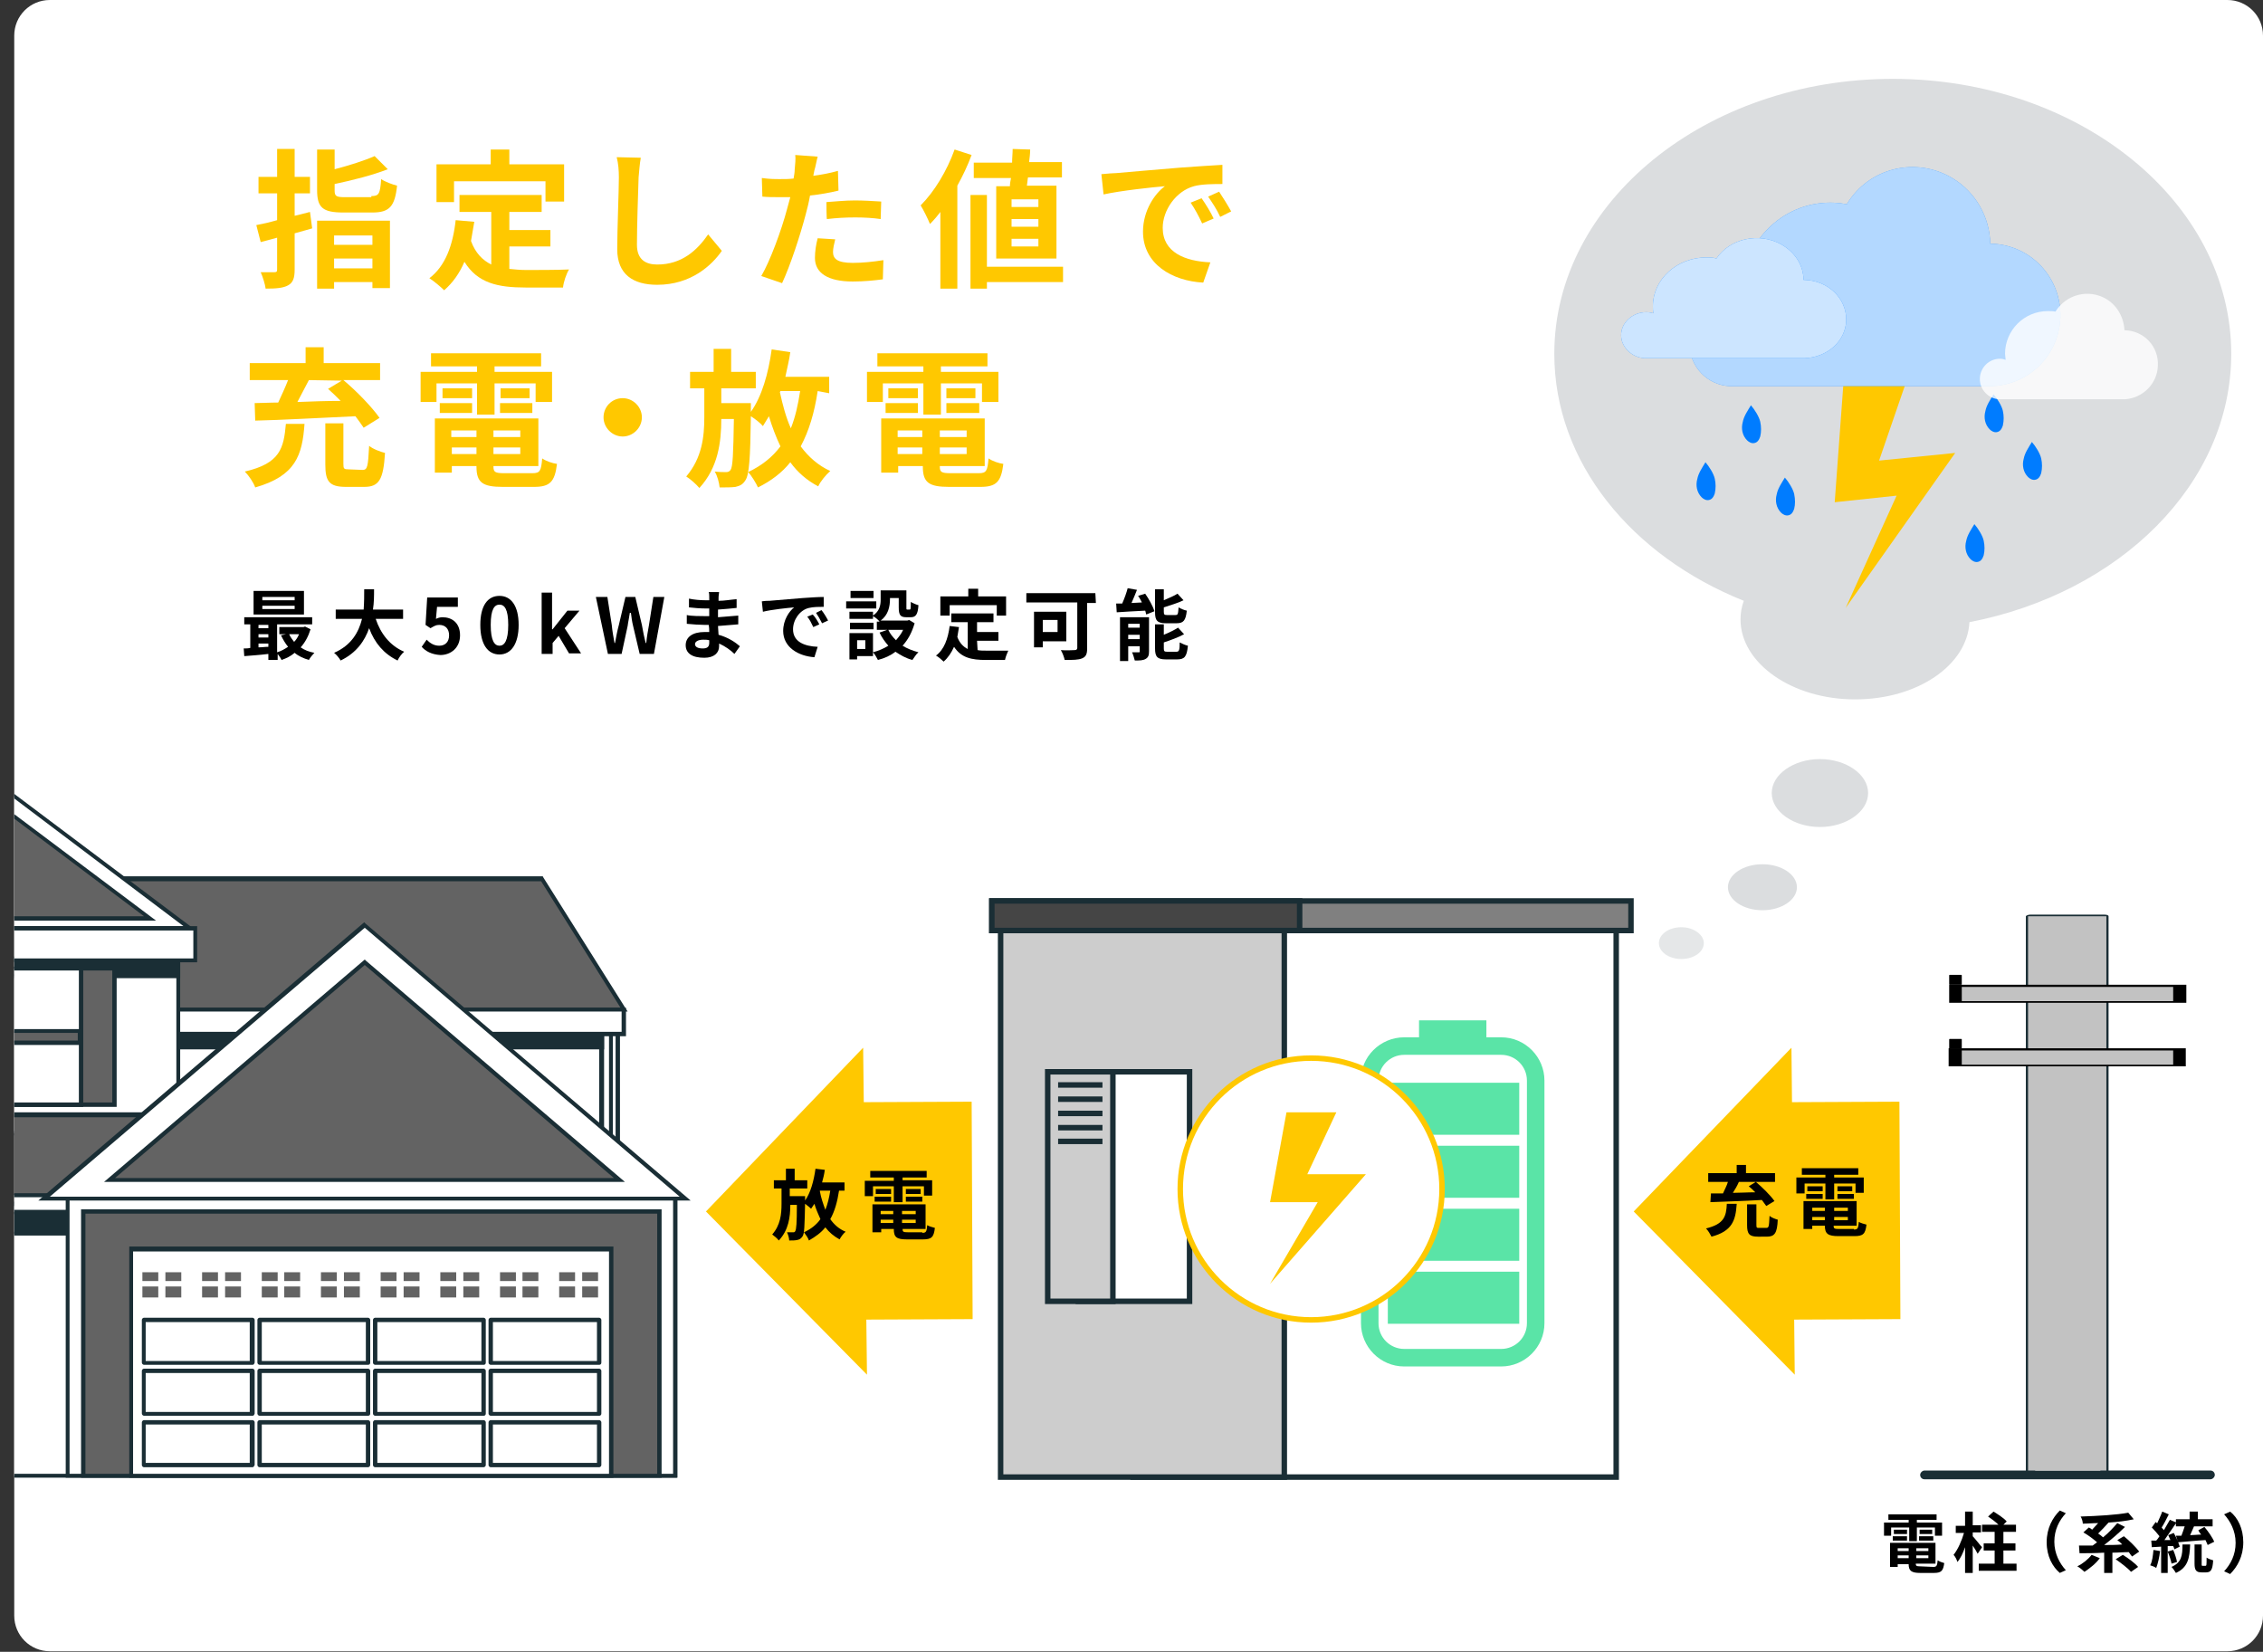 <?xml version="1.0" encoding="utf-8"?>
<!-- Generator: Adobe Illustrator 28.0.0, SVG Export Plug-In . SVG Version: 6.00 Build 0)  -->
<svg version="1.1" id="_レイヤー_2" xmlns="http://www.w3.org/2000/svg" xmlns:xlink="http://www.w3.org/1999/xlink" x="0px"
	 y="0px" viewBox="0 0 413.2 301.6" style="enable-background:new 0 0 413.2 301.6;" xml:space="preserve">
<rect x="0" y="0" width="413.2" height="301.6" fill="#333333" stroke="none"/>
<style type="text/css">
	.st0{clip-path:url(#SVGID_00000105421861438138813270000017859635575515212416_);}
	.st1{fill:#FFFFFF;}
	.st2{fill:#FFFFFF;stroke:#1A2E35;stroke-miterlimit:10;}
	.st3{fill:#CDCDCD;stroke:#1A2E35;stroke-miterlimit:10;}
	.st4{fill:none;stroke:#1A2E35;stroke-miterlimit:10;}
	.st5{fill:#808080;stroke:#1A2E35;stroke-miterlimit:10;}
	.st6{fill:#454545;stroke:#1A2E35;stroke-miterlimit:10;}
	.st7{fill:#5AE4A7;}
	.st8{fill:#FFFFFF;stroke:#FFC800;stroke-miterlimit:10;}
	.st9{fill:#FFC800;}
	.st10{fill:#1A2E35;}
	.st11{fill:#C2C2C2;}
	.st12{fill:#636363;}
	.st13{fill:#DBDDDF;}
	.st14{opacity:0.7;fill:#DBDDDF;enable-background:new    ;}
	.st15{fill:#007CFF;}
	.st16{opacity:0.7;fill:#FFFFFF;enable-background:new    ;}
	.st17{opacity:0.8;fill:#FFFFFF;enable-background:new    ;}
</style>
<g id="_レイヤー_1-2">
	<g>
		<defs>
			<path id="SVGID_1_" d="M9.1,0h397.6c3.6,0,6.5,2.9,6.5,6.5v288.5c0,3.6-2.9,6.5-6.5,6.5H9.1c-3.6,0-6.5-2.9-6.5-6.5V6.5
				C2.6,2.9,5.5,0,9.1,0z"/>
		</defs>
		<clipPath id="SVGID_00000015341116883181578270000007531049197895110286_">
			<use xlink:href="#SVGID_1_"  style="overflow:visible;"/>
		</clipPath>
		<g style="clip-path:url(#SVGID_00000015341116883181578270000007531049197895110286_);">
			<path d="M330.1,168.9h2.1c0.1,0,0.1,0.1,0.1,0.1v1.6c0,0.1-0.1,0.1-0.1,0.1h-2.1c-0.1,0-0.1-0.1-0.1-0.1V169
				C330,168.9,330,168.9,330.1,168.9z"/>
			<path d="M335.8,154.6h2.6c0.1,0,0.1,0.1,0.1,0.1v2c0,0.1-0.1,0.1-0.1,0.1h-2.6c-0.1,0-0.1-0.1-0.1-0.1v-2
				C335.6,154.7,335.7,154.6,335.8,154.6z"/>
			<path class="st1" d="M9.1,0h397.6c3.6,0,6.5,2.9,6.5,6.5v288.5c0,3.6-2.9,6.5-6.5,6.5H9.1c-3.6,0-6.5-2.9-6.5-6.5V6.5
				C2.6,2.9,5.5,0,9.1,0z"/>
			<rect x="206.9" y="168.2" class="st2" width="88.2" height="101.5"/>
			<rect x="182.7" y="168.2" class="st3" width="51.8" height="101.5"/>
			<rect x="196.9" y="195.7" class="st2" width="20.3" height="41.9"/>
			<rect x="191.3" y="195.7" class="st3" width="11.9" height="41.9"/>
			<line class="st4" x1="201.3" y1="198.1" x2="193.2" y2="198.1"/>
			<line class="st4" x1="201.3" y1="200.7" x2="193.2" y2="200.7"/>
			<line class="st4" x1="201.3" y1="203.3" x2="193.2" y2="203.3"/>
			<line class="st4" x1="201.3" y1="205.9" x2="193.2" y2="205.9"/>
			<line class="st4" x1="201.3" y1="208.4" x2="193.2" y2="208.4"/>
			<rect x="181.1" y="164.5" class="st5" width="116.7" height="5.4"/>
			<rect x="181.1" y="164.5" class="st6" width="56.2" height="5.4"/>
			<path class="st7" d="M256.4,189.4h2.7v-3.1h12.3v3.1h2.7c4.4,0,7.9,3.6,7.9,7.9v44.3c0,4.4-3.6,7.9-7.9,7.9h-17.7
				c-4.4,0-7.9-3.6-7.9-7.9v-44.3C248.4,193,252,189.4,256.4,189.4L256.4,189.4z M251.7,241.6c0,2.6,2.1,4.7,4.7,4.7h17.7
				c2.6,0,4.7-2.1,4.7-4.7v-44.3c0-2.6-2.1-4.7-4.7-4.7h-17.7c-2.6,0-4.7,2.1-4.7,4.7V241.6z"/>
			<rect x="253.4" y="197.7" class="st7" width="24" height="9.5"/>
			<rect x="253.4" y="209.2" class="st7" width="24" height="9.5"/>
			<rect x="253.4" y="220.7" class="st7" width="24" height="9.5"/>
			<rect x="253.4" y="232.2" class="st7" width="24" height="9.5"/>
			<path class="st8" d="M263.3,217.1c0-13.2-10.7-23.9-23.9-23.9s-23.9,10.7-23.9,23.9s10.7,23.9,23.9,23.9S263.3,230.3,263.3,217.1
				z"/>
			<polygon class="st9" points="244,203.1 238.7,214.4 249.4,214.4 231.9,234.4 240.6,219.5 231.9,219.5 234.9,203.1 			"/>
			
				<rect x="326.3" y="201.2" transform="matrix(1 -4.537878e-03 4.537878e-03 1 -1 1.53)" class="st9" width="20.6" height="39.7"/>
			<polyline class="st9" points="327.1,191.3 298.3,221.2 327.7,251 			"/>
			<path class="st10" d="M403.6,270.1h-52.2c-0.5,0-0.8-0.4-0.8-0.8s0.4-0.8,0.8-0.8h52.2c0.5,0,0.8,0.4,0.8,0.8
				S404,270.1,403.6,270.1z"/>
			<path class="st10" d="M384.2,269.3h-13.5c-0.5,0-0.8-0.1-0.8-0.3V167.3c0-0.1,0.4-0.3,0.8-0.3h13.5c0.5,0,0.8,0.1,0.8,0.3v101.8
				C385.1,269.2,384.7,269.3,384.2,269.3z M371.6,268.8h11.9V167.5h-11.9V268.8z"/>
			<rect x="370.3" y="167.3" class="st11" width="14.3" height="101.2"/>
			<path d="M356,189.7h2.1c0.1,0,0.1,0.1,0.1,0.1v1.6c0,0.1-0.1,0.1-0.1,0.1H356c-0.1,0-0.1-0.1-0.1-0.1v-1.6
				C355.9,189.8,355.9,189.7,356,189.7z"/>
			<path d="M356,178h2.1c0.1,0,0.1,0.1,0.1,0.1v1.6c0,0.1-0.1,0.1-0.1,0.1H356c-0.1,0-0.1-0.1-0.1-0.1v-1.6
				C355.9,178.1,355.9,178,356,178z"/>
			<rect x="355.9" y="179.8" width="43.3" height="3.3"/>
			<rect x="355.8" y="191.4" width="43.3" height="3.3"/>
			<rect x="358.2" y="180.2" class="st11" width="38.6" height="2.6"/>
			<rect x="358.2" y="191.8" class="st11" width="38.6" height="2.6"/>
			<rect x="111.6" y="186" class="st1" width="1.2" height="29.6"/>
			<path class="st10" d="M113.2,216h-2v-30.4h2V216z M111.9,215.2h0.5v-28.9h-0.5V215.2z"/>
			<rect x="15.9" y="187.6" class="st1" width="94" height="38.1"/>
			<path class="st10" d="M110.2,226.1H15.5v-38.8h94.8V226.1z M16.2,225.3h93.2V188H16.2V225.3z"/>
			<rect x="15.9" y="187.6" class="st10" width="94" height="3.6"/>
			<path class="st10" d="M110.2,191.6H15.5v-4.4h94.8V191.6z M16.2,190.9h93.2V188H16.2V190.9z"/>
			<polygon class="st12" points="113.9,184.3 16.3,184.3 16.3,160.4 98.9,160.4 			"/>
			<path class="st10" d="M114.6,184.7H15.9v-24.7h83.2l0.1,0.2L114.6,184.7L114.6,184.7z M16.7,184h96.6l-14.5-23.1H16.7
				C16.7,160.8,16.7,184,16.7,184z"/>
			<rect x="15.5" y="184.3" class="st1" width="98.5" height="4.5"/>
			<path class="st10" d="M114.3,189.2H15.1V184h99.2V189.2z M15.8,188.4h97.7v-3.7H15.8C15.8,184.7,15.8,188.4,15.8,188.4z"/>
			<rect x="-33.3" y="175" class="st1" width="65.9" height="31.9"/>
			<path class="st10" d="M32.9,207.3h-66.6v-32.6h66.6C32.9,174.7,32.9,207.3,32.9,207.3z M-32.9,206.5h65.1v-31.1H-33
				C-33,175.4-33,206.5-32.9,206.5z"/>
			<rect x="-33.3" y="175" class="st10" width="65.9" height="3.2"/>
			<path class="st10" d="M32.9,178.6h-66.6v-4h66.6C32.9,174.7,32.9,178.6,32.9,178.6z M-32.9,177.9h65.1v-2.5H-33
				C-33,175.4-33,177.9-32.9,177.9z"/>
			<polygon class="st1" points="-1.2,142.6 -37,169.5 34.7,169.5 			"/>
			<path class="st10" d="M35.8,169.9h-74l37-27.8L35.8,169.9z M-35.9,169.1h69.4L-1.1,143L-35.9,169.1z"/>
			<polygon class="st12" points="-1.2,146.2 -29.7,167.7 27.4,167.7 			"/>
			<path class="st10" d="M28.5,168.1h-59.3l29.6-22.3L28.5,168.1z M-28.5,167.3h54.8l-27.4-20.6L-28.5,167.3z"/>
			<rect x="-75.3" y="219.8" class="st1" width="198.6" height="49.7"/>
			<path class="st10" d="M123.6,269.8H-75.7v-50.4h199.3V269.8z M-74.9,269.1h197.8v-48.9H-74.9C-74.9,220.1-74.9,269.1-74.9,269.1z
				"/>
			<rect x="-75.3" y="219.8" class="st10" width="198.6" height="5.5"/>
			<path class="st10" d="M123.6,225.6H-75.7v-6.2h199.3V225.6z M-74.9,224.9h197.8v-4.7H-74.9C-74.9,220.1-74.9,224.9-74.9,224.9z"
				/>
			<polygon class="st12" points="43.3,218.2 -91.2,218.2 -79.9,203.5 43.3,203.5 			"/>
			<path class="st10" d="M43.7,218.6H-92l11.9-15.5H43.7V218.6z M-90.5,217.9H42.9v-13.9H-79.7L-90.5,217.9L-90.5,217.9z"/>
			<rect x="-91.2" y="218.2" class="st1" width="109.4" height="3.1"/>
			<path class="st10" d="M18.5,221.7H-91.6v-3.8H18.5V221.7z M-90.9,220.9H17.8v-2.3H-90.9C-90.9,218.6-90.9,220.9-90.9,220.9z"/>
			<rect x="12.3" y="218.2" class="st1" width="110.9" height="51.2"/>
			<path class="st10" d="M123.6,269.8H12v-52h111.7V269.8z M12.7,269.1h110.2v-50.5H12.7V269.1z"/>
			<rect x="15.2" y="221.2" class="st12" width="105.2" height="48.2"/>
			<path class="st10" d="M120.8,269.8h-106v-49h106V269.8z M15.6,269.1H120v-47.5H15.6C15.6,221.6,15.6,269.1,15.6,269.1z"/>
			<rect x="24" y="228.1" class="st1" width="87.6" height="41.4"/>
			<path class="st10" d="M112,269.8H23.6v-42.2H112V269.8z M24.3,269.1h86.9v-40.6H24.3V269.1z"/>
			<path class="st10" d="M46.1,249.2H26.3c-0.2,0-0.4-0.2-0.4-0.4V241c0-0.2,0.2-0.4,0.4-0.4h19.8c0.2,0,0.4,0.2,0.4,0.4v7.8
				C46.4,249.1,46.3,249.2,46.1,249.2z M26.6,248.5h19v-7.1h-19C26.6,241.4,26.6,248.5,26.6,248.5z"/>
			<path class="st10" d="M67.2,249.2H47.4c-0.2,0-0.4-0.2-0.4-0.4V241c0-0.2,0.2-0.4,0.4-0.4h19.8c0.2,0,0.4,0.2,0.4,0.4v7.8
				C67.6,249.1,67.4,249.2,67.2,249.2z M47.8,248.5h19v-7.1h-19V248.5z"/>
			<path class="st10" d="M46.1,258.5H26.3c-0.2,0-0.4-0.2-0.4-0.4v-7.8c0-0.2,0.2-0.4,0.4-0.4h19.8c0.2,0,0.4,0.2,0.4,0.4v7.8
				C46.4,258.4,46.3,258.5,46.1,258.5z M26.6,257.8h19v-7.1h-19C26.6,250.7,26.6,257.8,26.6,257.8z"/>
			<path class="st10" d="M67.2,258.5H47.4c-0.2,0-0.4-0.2-0.4-0.4v-7.8c0-0.2,0.2-0.4,0.4-0.4h19.8c0.2,0,0.4,0.2,0.4,0.4v7.8
				C67.6,258.4,67.4,258.5,67.2,258.5z M47.8,257.8h19v-7.1h-19V257.8z"/>
			<path class="st10" d="M46.1,267.9H26.3c-0.2,0-0.4-0.2-0.4-0.4v-7.8c0-0.2,0.2-0.4,0.4-0.4h19.8c0.2,0,0.4,0.2,0.4,0.4v7.8
				C46.4,267.7,46.3,267.9,46.1,267.9z M26.6,267.1h19v-7h-19C26.6,260.1,26.6,267.1,26.6,267.1z"/>
			<path class="st10" d="M67.2,267.9H47.4c-0.2,0-0.4-0.2-0.4-0.4v-7.8c0-0.2,0.2-0.4,0.4-0.4h19.8c0.2,0,0.4,0.2,0.4,0.4v7.8
				C67.6,267.7,67.4,267.9,67.2,267.9z M47.8,267.1h19v-7h-19V267.1z"/>
			<path class="st10" d="M88.3,249.2H68.5c-0.2,0-0.4-0.2-0.4-0.4V241c0-0.2,0.2-0.4,0.4-0.4h19.8c0.2,0,0.4,0.2,0.4,0.4v7.8
				C88.7,249.1,88.5,249.2,88.3,249.2L88.3,249.2z M68.9,248.5h19v-7.1h-19L68.9,248.5L68.9,248.5z"/>
			<path class="st10" d="M109.4,249.2H89.6c-0.2,0-0.4-0.2-0.4-0.4V241c0-0.2,0.2-0.4,0.4-0.4h19.8c0.2,0,0.4,0.2,0.4,0.4v7.8
				C109.8,249.1,109.6,249.2,109.4,249.2z M90,248.5h19v-7.1H90V248.5z"/>
			<path class="st10" d="M88.3,258.5H68.5c-0.2,0-0.4-0.2-0.4-0.4v-7.8c0-0.2,0.2-0.4,0.4-0.4h19.8c0.2,0,0.4,0.2,0.4,0.4v7.8
				C88.7,258.4,88.5,258.5,88.3,258.5L88.3,258.5z M68.9,257.8h19v-7.1h-19L68.9,257.8L68.9,257.8z"/>
			<path class="st10" d="M109.4,258.5H89.6c-0.2,0-0.4-0.2-0.4-0.4v-7.8c0-0.2,0.2-0.4,0.4-0.4h19.8c0.2,0,0.4,0.2,0.4,0.4v7.8
				C109.8,258.4,109.6,258.5,109.4,258.5z M90,257.8h19v-7.1H90V257.8z"/>
			<path class="st10" d="M88.3,267.9H68.5c-0.2,0-0.4-0.2-0.4-0.4v-7.8c0-0.2,0.2-0.4,0.4-0.4h19.8c0.2,0,0.4,0.2,0.4,0.4v7.8
				C88.7,267.7,88.5,267.9,88.3,267.9L88.3,267.9z M68.9,267.1h19v-7h-19L68.9,267.1L68.9,267.1z"/>
			<path class="st10" d="M109.4,267.9H89.6c-0.2,0-0.4-0.2-0.4-0.4v-7.8c0-0.2,0.2-0.4,0.4-0.4h19.8c0.2,0,0.4,0.2,0.4,0.4v7.8
				C109.8,267.7,109.6,267.9,109.4,267.9z M90,267.1h19v-7H90V267.1z"/>
			<polygon class="st1" points="66.6,168.9 8,218.9 125.1,218.9 			"/>
			<path class="st10" d="M126.1,219.2H7l59.5-50.8l0.2,0.2L126.1,219.2L126.1,219.2z M9.1,218.5h115l-57.5-49.1L9.1,218.5L9.1,218.5
				z"/>
			<polygon class="st12" points="66.6,175.7 20,215.4 113.1,215.4 			"/>
			<path class="st10" d="M114.1,215.8H19l47.6-40.6l0.2,0.2L114.1,215.8L114.1,215.8z M21,215.1h91.1l-45.5-38.9L21,215.1z"/>
			<rect x="-37" y="169.5" class="st1" width="72.6" height="5.8"/>
			<path class="st10" d="M36,175.7h-73.4v-6.6H36L36,175.7L36,175.7z M-36.6,175h71.9v-5.1h-71.9C-36.6,169.9-36.6,175-36.6,175z"/>
			<rect x="-22" y="176.9" class="st12" width="42.9" height="24.8"/>
			<path class="st10" d="M21.3,202.1h-43.7v-25.6h43.7V202.1L21.3,202.1z M-21.6,201.3h42.1v-24.1h-42.1V201.3L-21.6,201.3z"/>
			<rect x="-15.9" y="176.9" class="st1" width="30.6" height="24.8"/>
			<path class="st10" d="M15.2,202.1h-31.4v-25.6h31.4V202.1L15.2,202.1z M-15.5,201.3h29.9v-24.1h-29.9V201.3L-15.5,201.3z"/>
			<polygon class="st12" points="14.6,188.2 0.7,188.2 0.7,176.9 -1.8,176.9 -1.8,188.2 -15.7,188.2 -15.7,190.4 -1.8,190.4 
				-1.8,201.7 0.7,201.7 0.7,190.4 14.6,190.4 			"/>
			<path class="st10" d="M1.1,202.1h-3.2v-11.3h-13.9v-2.9h13.9v-11.3h3.2v11.3H15v2.9H1.1V202.1z M-1.4,201.3h1.7V190h13.9v-1.4
				H0.3v-11.3h-1.7v11.3h-13.9v1.4h13.9V201.3z"/>
			<rect x="26" y="232.3" class="st12" width="2.9" height="1.6"/>
			<rect x="30.2" y="232.3" class="st12" width="2.9" height="1.6"/>
			<rect x="26" y="234.9" class="st12" width="2.9" height="2"/>
			<rect x="30.2" y="234.9" class="st12" width="2.9" height="2"/>
			<rect x="36.9" y="232.3" class="st12" width="2.9" height="1.6"/>
			<rect x="41.1" y="232.3" class="st12" width="2.9" height="1.6"/>
			<rect x="36.9" y="234.9" class="st12" width="2.9" height="2"/>
			<rect x="41.1" y="234.9" class="st12" width="2.9" height="2"/>
			<rect x="47.8" y="232.3" class="st12" width="2.9" height="1.6"/>
			<rect x="51.9" y="232.3" class="st12" width="2.9" height="1.6"/>
			<rect x="47.8" y="234.9" class="st12" width="2.9" height="2"/>
			<rect x="51.9" y="234.9" class="st12" width="2.9" height="2"/>
			<rect x="58.6" y="232.3" class="st12" width="2.9" height="1.6"/>
			<rect x="62.8" y="232.3" class="st12" width="2.9" height="1.6"/>
			<rect x="58.6" y="234.9" class="st12" width="2.9" height="2"/>
			<rect x="62.8" y="234.9" class="st12" width="2.9" height="2"/>
			<rect x="69.5" y="232.3" class="st12" width="2.9" height="1.6"/>
			<rect x="73.7" y="232.3" class="st12" width="2.9" height="1.6"/>
			<rect x="69.5" y="234.9" class="st12" width="2.9" height="2"/>
			<rect x="73.7" y="234.9" class="st12" width="2.9" height="2"/>
			<rect x="80.4" y="232.3" class="st12" width="2.9" height="1.6"/>
			<rect x="84.6" y="232.3" class="st12" width="2.9" height="1.6"/>
			<rect x="80.4" y="234.9" class="st12" width="2.9" height="2"/>
			<rect x="84.6" y="234.9" class="st12" width="2.9" height="2"/>
			<rect x="91.3" y="232.3" class="st12" width="2.9" height="1.6"/>
			<rect x="95.4" y="232.3" class="st12" width="2.9" height="1.6"/>
			<rect x="91.3" y="234.9" class="st12" width="2.9" height="2"/>
			<rect x="95.4" y="234.9" class="st12" width="2.9" height="2"/>
			<rect x="102.1" y="232.3" class="st12" width="2.9" height="1.6"/>
			<rect x="106.3" y="232.3" class="st12" width="2.9" height="1.6"/>
			<rect x="102.1" y="234.9" class="st12" width="2.9" height="2"/>
			<rect x="106.3" y="234.9" class="st12" width="2.9" height="2"/>
			
				<rect x="156.9" y="201.2" transform="matrix(1 -4.537878e-03 4.537878e-03 1 -1.001 0.761)" class="st9" width="20.6" height="39.7"/>
			<polyline class="st9" points="157.6,191.3 128.9,221.2 158.3,251 			"/>
			<path d="M153.2,217.4c-0.3,2-0.8,3.8-1.6,5.2c0.7,1,1.6,1.8,2.8,2.3c-0.4,0.3-0.9,1-1.1,1.4c-1.1-0.6-1.9-1.3-2.6-2.2
				c-0.8,1-1.8,1.7-3,2.4c-0.1-0.4-0.6-1.1-0.9-1.5c1.3-0.6,2.3-1.4,3-2.4c-0.4-0.9-0.8-1.8-1.1-2.8c-0.2,0.3-0.4,0.6-0.6,0.9
				c-0.2-0.2-0.7-0.6-1.1-0.9c-0.1,4-0.1,5.5-0.5,6c-0.3,0.4-0.5,0.5-0.9,0.6c-0.4,0.1-0.9,0.1-1.5,0.1c0-0.4-0.2-1.1-0.4-1.5
				c0.4,0,0.8,0,1.1,0c0.2,0,0.3,0,0.4-0.2c0.2-0.3,0.3-1.5,0.3-4.8h-1.2c0,2.2-0.3,4.6-2.1,6.5c-0.3-0.4-0.8-0.8-1.2-1.1
				c1.5-1.7,1.7-3.7,1.7-5.6V217h-1.4v-1.5h2.2v-2.1h1.6v2.1h2.3v1.5h-3.2v1.4h2.8c0,0,0,0.5,0,0.7v0.1c1-1.4,1.6-3.6,1.9-5.8
				l1.7,0.2c-0.1,0.8-0.3,1.6-0.5,2.3h4.1v1.5L153.2,217.4L153.2,217.4z M149.7,217.5c0.2,1.2,0.6,2.3,1,3.4c0.4-1,0.7-2.2,0.9-3.5
				h-1.9L149.7,217.5L149.7,217.5z"/>
			<path d="M159.4,218.4h-1.5v-2.8h5.3V215h-4.3v-1.2h10.3v1.2h-4.4v0.5h5.4v2.8h-1.5v-1.7h-3.9v2.9h-1.6v-2.9h-3.8V218.4z
				 M168.4,225.1c0.7,0,0.8-0.2,0.9-1.4c0.3,0.2,1,0.4,1.4,0.5c-0.2,1.7-0.6,2.1-2.2,2.1h-2.9c-1.9,0-2.4-0.4-2.4-1.9v0h-2.3v0.6
				h-1.6v-5.1h9.7v4.5h-4.2v0c0,0.5,0.1,0.6,1,0.6H168.4z M159.7,218.5h3v0.9h-3V218.5z M162.7,218h-2.8v-0.9h2.8V218z M160.8,221.1
				v0.6h2.3v-0.6H160.8z M163.1,223.3v-0.6h-2.3v0.6H163.1z M167.2,221.1h-2.5v0.6h2.5V221.1z M167.2,223.3v-0.6h-2.5v0.6H167.2z
				 M168.1,217.1v0.9h-2.7v-0.9H168.1z M165.4,218.5h3v0.9h-3V218.5z"/>
			<path class="st9" d="M57,41.7c-1.1,0.3-2.1,0.6-3.2,0.9v6.6c0,1.6-0.3,2.4-1.2,2.9c-0.9,0.5-2.2,0.6-4.1,0.6
				c-0.1-0.8-0.5-2.1-0.9-3c1.1,0,2.2,0,2.5,0c0.4,0,0.5-0.1,0.5-0.5v-5.8l-3,0.8l-0.8-3.1c1.1-0.2,2.4-0.5,3.8-0.9v-4.9h-3.4v-3
				h3.4v-5.1h3.2v5.1h2.8v3h-2.8v4.1c1-0.2,1.9-0.5,2.8-0.7L57,41.7L57,41.7z M57.9,40.3h13.3v12.3H68v-1.1h-7v1.2h-3.1V40.3
				L57.9,40.3z M67.8,35.8c1.4,0,1.6-0.4,1.8-3.1c0.7,0.5,2.1,1,2.9,1.2c-0.4,3.8-1.4,4.9-4.5,4.9h-5.3c-3.8,0-4.8-0.9-4.8-4.1v-7.4
				h3.2v3.6c2.7-0.7,5.5-1.6,7.3-2.4l2.4,2.4c-2.8,1.1-6.4,2-9.7,2.7v1.2c0,1,0.3,1.2,1.8,1.2H67.8z M61,43v1.7h7V43H61z M68,49
				v-1.8h-7V49H68z"/>
			<path class="st9" d="M93,49.1c1,0.1,2,0.2,3.1,0.2c1.5,0,6,0,7.8-0.1c-0.5,0.8-1,2.3-1.1,3.3h-6.8c-5.1,0-8.8-0.8-11.2-4.7
				c-0.9,2.1-2.1,3.8-3.7,5.2c-0.6-0.6-1.9-1.7-2.7-2.2c2.9-2.2,4.3-6,4.8-10.6l3.4,0.3c-0.2,1.2-0.4,2.4-0.6,3.5
				c0.8,2.2,2.1,3.5,3.7,4.3v-9.6h-5.8v-3.1h15v3.1H93V42h7.5V45H93L93,49.1L93,49.1z M82.9,36.9h-3.2V30h9.9v-2.7H93V30h10v6.8
				h-3.4v-3.7H82.9V36.9z"/>
			<path class="st9" d="M117,28.8c-0.2,1.1-0.3,2.5-0.4,3.6c-0.1,2.9-0.3,9-0.3,12.3c0,2.7,1.6,3.6,3.7,3.6c4.5,0,7.3-2.6,9.3-5.5
				l2.5,3C130,48.4,126.2,52,120,52c-4.4,0-7.3-1.9-7.3-6.5c0-3.6,0.3-10.7,0.3-13.1c0-1.3-0.1-2.6-0.4-3.7L117,28.8L117,28.8z"/>
			<path class="st9" d="M153.1,34.8c-1.6,0.4-3.4,0.7-5.2,0.9c-0.2,1.2-0.5,2.4-0.8,3.5c-1,3.8-2.8,9.3-4.3,12.5l-3.8-1.3
				c1.6-2.7,3.7-8.4,4.7-12.2c0.2-0.7,0.4-1.5,0.6-2.2c-0.6,0-1.2,0-1.8,0c-1.3,0-2.3,0-3.3-0.1l-0.1-3.4c1.4,0.2,2.3,0.2,3.4,0.2
				c0.8,0,1.6,0,2.4-0.1c0.1-0.6,0.2-1.1,0.2-1.6c0.1-1,0.2-2.1,0.1-2.7l4.1,0.3c-0.2,0.7-0.4,1.9-0.6,2.5l-0.2,1
				c1.5-0.2,3.1-0.5,4.5-0.9L153.1,34.8L153.1,34.8z M152.5,43.7c-0.2,0.8-0.4,1.7-0.4,2.3c0,1.2,0.7,2,3.6,2c1.8,0,3.7-0.2,5.6-0.5
				l-0.1,3.5c-1.5,0.2-3.4,0.4-5.5,0.4c-4.6,0-6.9-1.6-6.9-4.3c0-1.2,0.2-2.5,0.5-3.6L152.5,43.7L152.5,43.7z M150.9,36.9
				c1.5-0.1,3.4-0.3,5.2-0.3c1.5,0,3.2,0.1,4.8,0.2l-0.1,3.2c-1.3-0.2-3-0.3-4.6-0.3c-1.9,0-3.5,0.1-5.2,0.3
				C150.9,40.1,150.9,36.9,150.9,36.9z"/>
			<path class="st9" d="M177.4,28.3c-0.7,1.9-1.6,3.8-2.6,5.6v18.8h-3.1v-14c-0.6,0.8-1.2,1.5-1.9,2.2c-0.3-0.8-1.2-2.6-1.7-3.4
				c2.5-2.5,4.8-6.3,6.2-10.2L177.4,28.3L177.4,28.3z M194.1,51.5h-13.9v1.2h-3V35.6h3v13.1h13.9V51.5L194.1,51.5z M184.4,34
				c0-0.5,0.1-1,0.2-1.5h-6.8v-2.8h7c0-0.9,0.1-1.7,0.1-2.5l3.2,0.1c0,0.7-0.1,1.5-0.2,2.3h6v2.8h-6.2c-0.1,0.5-0.1,1-0.2,1.5h5.4
				v13.3h-11V34H184.4L184.4,34z M189.6,36.4h-4.9v1.4h4.9V36.4z M189.6,40h-4.9v1.4h4.9V40z M189.6,43.6h-4.9V45h4.9V43.6z"/>
			<path class="st9" d="M203.9,31.6c2.3-0.2,6.8-0.6,11.7-1c2.8-0.2,5.7-0.4,7.6-0.5l0,3.5c-1.5,0-3.8,0-5.2,0.4
				c-3.3,0.9-5.7,4.4-5.7,7.6c0,4.5,4.1,6.1,8.7,6.3l-1.3,3.7c-5.7-0.3-11-3.4-11-9.3c0-3.9,2.2-7,4-8.3c-2.4,0.2-8,0.8-11.2,1.5
				l-0.4-3.7C202.3,31.7,203.3,31.6,203.9,31.6L203.9,31.6z M221.6,39.9l-2.1,0.9c-0.7-1.5-1.3-2.6-2.1-3.8l2-0.8
				C220.1,37.2,221.1,38.8,221.6,39.9L221.6,39.9z M224.8,38.6l-2,1c-0.7-1.5-1.4-2.5-2.2-3.7l2-0.9
				C223.2,35.9,224.2,37.5,224.8,38.6L224.8,38.6z"/>
			<path class="st9" d="M55.6,77.4c-0.4,5.7-1.6,9.5-9,11.6c-0.3-0.9-1.2-2.2-1.9-2.9c6.5-1.5,7.1-4.3,7.5-8.7H55.6z M46.5,73.6
				c1.3,0,2.7-0.1,4.3-0.1c0.6-1.3,1.3-2.8,1.8-4.1h-7v-3.1h10.2v-2.9h3.3v2.9h10.3v3.1h-6.7c2.4,2,5.2,4.9,6.6,6.9l-2.9,1.8
				c-0.4-0.6-0.9-1.3-1.5-2.1c-6.6,0.3-13.6,0.7-18.3,0.8L46.5,73.6L46.5,73.6z M56.4,69.4c-0.7,1.3-1.4,2.7-2.1,4
				c2.5-0.1,5.2-0.2,7.9-0.2c-0.8-0.8-1.6-1.6-2.3-2.2l2.5-1.5L56.4,69.4L56.4,69.4z M66.2,85.8c0.9,0,1-0.6,1.2-4.4
				c0.7,0.6,2.1,1.1,2.9,1.3c-0.3,4.9-1.1,6.2-3.8,6.2h-3.3c-3.1,0-3.8-1-3.8-4.1v-7.5l3.3,0v7.4c0,0.9,0.1,1,1,1L66.2,85.8
				L66.2,85.8z"/>
			<path class="st9" d="M79.7,73.4h-2.9v-5.5h10.3v-1h-8.4v-2.4h20.1v2.4h-8.5v1h10.5v5.5h-3V70h-7.5v5.7h-3.2V70h-7.4L79.7,73.4
				L79.7,73.4z M97.2,86.4c1.4,0,1.6-0.4,1.8-2.7c0.7,0.5,1.9,0.9,2.7,1c-0.4,3.3-1.3,4.2-4.2,4.2h-5.7c-3.7,0-4.8-0.8-4.8-3.7v-0.1
				h-4.5v1.2h-3.1v-9.9h18.9v8.7h-8.2v0.1c0,1,0.3,1.2,2,1.2L97.2,86.4L97.2,86.4z M80.3,73.6h5.9v1.8h-5.9V73.6z M86.2,72.7h-5.4
				v-1.8h5.4V72.7z M82.4,78.6v1.2H87v-1.2H82.4z M87,82.9v-1.2h-4.5v1.2H87z M95,78.6h-4.9v1.2H95V78.6z M95,82.9v-1.2h-4.9v1.2H95
				z M96.7,70.9v1.8h-5.3v-1.8H96.7z M91.3,73.6h5.9v1.8h-5.9V73.6z"/>
			<path class="st9" d="M113.7,72.7c1.9,0,3.5,1.6,3.5,3.5s-1.6,3.5-3.5,3.5s-3.5-1.6-3.5-3.5S111.7,72.7,113.7,72.7z"/>
			<path class="st9" d="M149.3,71.4c-0.6,4-1.6,7.3-3.1,10.1c1.4,1.9,3.2,3.5,5.4,4.5c-0.8,0.7-1.8,1.9-2.2,2.8
				c-2.1-1.1-3.8-2.6-5.1-4.4c-1.5,1.9-3.5,3.4-5.9,4.6c-0.3-0.7-1.2-2.2-1.8-2.8c2.5-1.2,4.4-2.7,5.9-4.7c-0.8-1.7-1.5-3.5-2.1-5.5
				c-0.4,0.6-0.7,1.2-1.1,1.8c-0.4-0.5-1.4-1.3-2.2-1.8c-0.1,7.7-0.3,10.7-1,11.7c-0.5,0.8-1,1-1.8,1.2c-0.7,0.1-1.8,0.1-2.9,0.1
				c-0.1-0.9-0.4-2.1-0.9-2.9c0.9,0.1,1.6,0.1,2.1,0.1c0.3,0,0.6-0.1,0.8-0.4c0.4-0.6,0.5-2.9,0.6-9.3h-2.3c0,4.3-0.6,8.9-4,12.6
				c-0.6-0.7-1.6-1.6-2.4-2.1c2.9-3.4,3.3-7.3,3.3-10.8v-5.3H126v-3h4.3v-4.2h3.2v4.2h4.5v3h-6.3v2.7h5.4c0,0,0,0.9,0,1.3v0.3
				c2-2.8,3.2-7,3.8-11.4l3.4,0.5c-0.2,1.5-0.6,3-0.9,4.5h8v3L149.3,71.4L149.3,71.4z M142.4,71.6c0.5,2.3,1.1,4.6,2,6.6
				c0.8-2,1.3-4.2,1.7-6.8h-3.6L142.4,71.6L142.4,71.6z"/>
			<path class="st9" d="M161.2,73.4h-2.9v-5.5h10.3v-1h-8.4v-2.4h20.1v2.4h-8.5v1h10.5v5.5h-3V70h-7.5v5.7h-3.2V70h-7.4L161.2,73.4
				L161.2,73.4z M178.7,86.4c1.4,0,1.6-0.4,1.8-2.7c0.7,0.5,1.9,0.9,2.7,1c-0.4,3.3-1.3,4.2-4.2,4.2h-5.7c-3.7,0-4.8-0.8-4.8-3.7
				v-0.1h-4.5v1.2h-3.1v-9.9h18.9v8.7h-8.2v0.1c0,1,0.3,1.2,2,1.2L178.7,86.4L178.7,86.4z M161.7,73.6h5.9v1.8h-5.9V73.6z
				 M167.6,72.7h-5.4v-1.8h5.4V72.7z M163.9,78.6v1.2h4.5v-1.2H163.9L163.9,78.6z M168.4,82.9v-1.2h-4.5v1.2H168.4z M176.5,78.6
				h-4.9v1.2h4.9V78.6z M176.5,82.9v-1.2h-4.9v1.2H176.5z M178.1,70.9v1.8h-5.3v-1.8H178.1z M172.8,73.6h6v1.8h-6V73.6z"/>
			<path d="M56.7,114.9c-0.4,1.3-1,2.4-1.8,3.3c0.7,0.5,1.5,0.8,2.5,1c-0.3,0.3-0.8,0.9-1,1.3c-1-0.3-1.9-0.7-2.6-1.3
				c-0.7,0.6-1.5,1-2.4,1.3c-0.1-0.3-0.5-0.8-0.7-1.1v1.1H49v-1.1c-1.6,0.2-3.2,0.3-4.4,0.4l-0.1-1.4c0.4,0,0.8,0,1.2-0.1v-4.3h-1.1
				v-1.3h12.4v1.3h-6.4v5.1c0.7-0.2,1.4-0.6,2-1c-0.5-0.6-0.9-1.3-1.3-2.1l0.9-0.2H51v-1.3h4.4l0.3-0.1L56.7,114.9L56.7,114.9z
				 M55.5,112.2h-9.2v-4.3h9.2V112.2z M47.2,114.1v0.6h1.8v-0.6H47.2z M47.2,116.4h1.8v-0.6h-1.8V116.4z M47.2,118.2
				c0.6,0,1.2-0.1,1.8-0.1v-0.6h-1.8V118.2z M53.8,109h-5.9v0.6h5.9V109z M53.8,110.6h-5.9v0.6h5.9V110.6z M52.8,115.8
				c0.2,0.5,0.6,1,0.9,1.4c0.4-0.4,0.7-0.9,0.9-1.4H52.8z"/>
			<path d="M68.6,113c0.9,2.7,2.6,4.9,5.2,6c-0.4,0.3-1,1.1-1.2,1.6c-2.5-1.2-4.2-3.2-5.2-5.9c-0.8,2.3-2.3,4.5-5.2,5.9
				c-0.3-0.5-0.8-1.1-1.2-1.4c3.2-1.4,4.5-3.8,5.1-6.2h-4.8v-1.7h5.1c0.1-1.3,0.1-2.6,0.1-3.7h1.8c0,1.2,0,2.4-0.2,3.7h5.5v1.7
				L68.6,113L68.6,113z"/>
			<path d="M77,118.1l0.9-1.3c0.6,0.6,1.3,1.1,2.3,1.1c1.1,0,1.8-0.7,1.8-1.9s-0.7-1.9-1.8-1.9c-0.6,0-0.9,0.2-1.6,0.6l-0.9-0.6
				l0.3-5h5.6v1.7h-3.8l-0.2,2.2c0.4-0.2,0.8-0.3,1.2-0.3c1.7,0,3.2,1,3.2,3.3s-1.7,3.6-3.6,3.6C78.8,119.5,77.7,118.9,77,118.1
				L77,118.1z"/>
			<path d="M87.7,114.1c0-3.6,1.4-5.3,3.5-5.3s3.5,1.8,3.5,5.3s-1.4,5.4-3.5,5.4S87.7,117.7,87.7,114.1z M92.8,114.1
				c0-2.9-0.7-3.7-1.6-3.7s-1.6,0.8-1.6,3.7s0.7,3.8,1.6,3.8S92.8,117,92.8,114.1z"/>
			<path d="M98.8,108.2h2v6.7h0.1l2.7-3.4h2.2l-2.7,3.2l3,4.6h-2.2l-1.9-3.2l-1.1,1.3v2h-2V108.2z"/>
			<path d="M108.8,109h2.1l0.8,5.1c0.1,1.1,0.3,2.2,0.5,3.3h0.1c0.2-1.1,0.4-2.2,0.7-3.3l1.2-5.1h1.8l1.2,5.1
				c0.2,1.1,0.4,2.2,0.7,3.3h0.1c0.1-1.1,0.3-2.2,0.5-3.3l0.8-5.1h2l-1.9,10.4h-2.6l-1.2-5.1c-0.2-0.8-0.3-1.6-0.4-2.4H115
				c-0.1,0.8-0.3,1.6-0.4,2.4l-1.1,5.1h-2.5L108.8,109L108.8,109z"/>
			<path d="M134.1,119.4c-0.7-0.7-1.7-1.4-2.8-1.9c0,0.2,0,0.3,0,0.5c0,1.2-0.9,2.1-2.7,2.1c-2.2,0-3.4-0.8-3.4-2.3s1.3-2.4,3.4-2.4
				c0.3,0,0.6,0,0.9,0c0-0.4,0-0.8-0.1-1.3h-0.7c-0.8,0-2.4-0.1-3.3-0.2v-1.6c0.8,0.2,2.6,0.2,3.4,0.2h0.7v-1.4h-0.7
				c-0.9,0-2.2-0.1-3-0.2v-1.6c0.9,0.2,2.1,0.3,3,0.3h0.7V109c0-0.2,0-0.7-0.1-0.9h1.9c0,0.3-0.1,0.6-0.1,1v0.6
				c1.1,0,2.1-0.2,3.3-0.3l0,1.6c-0.9,0.1-2,0.2-3.4,0.3v1.4c1.4-0.1,2.6-0.2,3.7-0.3v1.6c-1.2,0.1-2.3,0.2-3.7,0.3
				c0,0.5,0.1,1.1,0.1,1.6c1.8,0.5,3.1,1.4,3.9,2.1L134.1,119.4L134.1,119.4z M129.5,116.9c-0.4-0.1-0.7-0.1-1.1-0.1
				c-1,0-1.5,0.4-1.5,0.8c0,0.5,0.5,0.8,1.4,0.8c0.7,0,1.2-0.2,1.2-1C129.5,117.4,129.5,117.2,129.5,116.9L129.5,116.9z"/>
			<path d="M140.5,109.7c1.2-0.1,3.5-0.3,6-0.5c1.4-0.1,2.9-0.2,3.9-0.2v1.8c-0.7,0-1.9,0-2.7,0.2c-1.7,0.4-2.9,2.2-2.9,3.9
				c0,2.3,2.1,3.1,4.5,3.2l-0.6,1.9c-2.9-0.2-5.7-1.8-5.7-4.8c0-2,1.1-3.6,2-4.3c-1.2,0.1-4.1,0.4-5.7,0.8l-0.2-1.9
				C139.7,109.7,140.2,109.7,140.5,109.7L140.5,109.7z M149.6,114l-1.1,0.5c-0.4-0.8-0.6-1.3-1.1-1.9l1-0.4
				C148.8,112.6,149.3,113.4,149.6,114L149.6,114z M151.2,113.3l-1.1,0.5c-0.4-0.8-0.7-1.3-1.1-1.9l1-0.5
				C150.4,111.9,150.9,112.7,151.2,113.3L151.2,113.3z"/>
			<path d="M160,111.1h-5.5v-1.3h5.5V111.1z M167,113.8c-0.5,1.7-1.2,3-2.2,4.1c0.8,0.5,1.8,0.9,2.9,1.2c-0.4,0.3-0.8,1-1.1,1.4
				c-1.2-0.3-2.2-0.9-3.1-1.5c-0.9,0.7-2,1.2-3.2,1.5c-0.2-0.4-0.6-1.1-0.9-1.4v0.7h-2.9v0.6h-1.4v-4.8h4.3v3.5
				c1.1-0.3,2-0.7,2.8-1.2c-0.6-0.7-1.2-1.5-1.6-2.4l1.4-0.5h-1.9v-1.5h0.5c-0.2-0.3-0.8-0.8-1.2-1v0.5h-4.3v-1.3h4.3v0.7
				c1.2-0.8,1.4-1.9,1.4-2.9v-1.7h4.7v3.1c0,0.4,0,0.4,0.2,0.4h0.4c0.2,0,0.2-0.2,0.2-1.4c0.3,0.2,1,0.5,1.4,0.6
				c-0.1,1.7-0.5,2.2-1.4,2.2h-0.8c-1.1,0-1.4-0.4-1.4-1.8v-1.7h-1.6v0.2c0,1.3-0.3,2.9-1.7,3.9h4.9l0.3-0.1L167,113.8L167,113.8z
				 M159.5,114.9h-4.3v-1.2h4.3V114.9z M159.5,109.2h-4.2v-1.3h4.2V109.2z M158,116.9h-1.5v1.6h1.5V116.9z M162.2,115
				c0.3,0.7,0.8,1.3,1.4,1.9c0.5-0.6,1-1.2,1.3-1.9H162.2L162.2,115z"/>
			<path d="M178.5,118.7c0.5,0.1,1,0.1,1.6,0.1c0.8,0,3.1,0,4,0c-0.2,0.4-0.5,1.2-0.6,1.7H180c-2.6,0-4.5-0.4-5.8-2.4
				c-0.5,1.1-1.1,2-1.9,2.7c-0.3-0.3-1-0.9-1.4-1.1c1.5-1.1,2.2-3.1,2.5-5.4l1.7,0.2c-0.1,0.6-0.2,1.2-0.3,1.8
				c0.4,1.1,1.1,1.8,1.9,2.2v-4.9h-3v-1.6h7.7v1.6h-3v1.8h3.9v1.6h-3.9L178.5,118.7L178.5,118.7z M173.3,112.4h-1.6v-3.5h5.1v-1.4
				h1.8v1.4h5.1v3.5h-1.7v-1.9h-8.6V112.4z"/>
			<path d="M200.1,110.1h-1.6v8.3c0,1-0.2,1.5-0.9,1.8c-0.7,0.3-1.7,0.3-3.2,0.3c-0.1-0.5-0.4-1.3-0.7-1.8c1,0.1,2.2,0,2.5,0
				s0.5-0.1,0.5-0.4v-8.3h-9.3v-1.7h12.6L200.1,110.1L200.1,110.1z M190.4,117.1v1.1h-1.6v-6.5h5.9v5.4L190.4,117.1L190.4,117.1z
				 M190.4,113.2v2.2h2.7v-2.2H190.4z"/>
			<path d="M209.1,108.4c0.7,1,1.4,2.3,1.7,3.2l-1.5,0.6c-0.1-0.2-0.1-0.5-0.2-0.7c-1.9,0.1-3.8,0.2-5.2,0.3l-0.1-1.6
				c0.3,0,0.7,0,1.1,0c0.4-0.9,0.8-2,1-2.8l1.7,0.3c-0.3,0.8-0.7,1.7-1,2.4l1.9-0.1c-0.2-0.4-0.4-0.8-0.7-1.2L209.1,108.4
				L209.1,108.4z M209.8,118.9c0,0.7-0.1,1.1-0.6,1.4c-0.5,0.3-1.1,0.3-2,0.3c-0.1-0.4-0.3-1.1-0.5-1.5c0.5,0,1,0,1.2,0
				c0.2,0,0.2,0,0.2-0.2v-0.9H206v2.7h-1.5v-8h5.3V118.9z M206,113.9v0.7h2.1v-0.7H206z M208.1,116.7v-0.8H206v0.8H208.1z
				 M212.9,113.8c-1.6,0-2-0.5-2-2v-4.2h1.6v2c0.9-0.4,1.9-0.8,2.5-1.2l1.1,1.2c-1,0.5-2.4,0.9-3.6,1.3v0.8c0,0.5,0.1,0.6,0.6,0.6
				h1.5c0.5,0,0.5-0.2,0.6-1.4c0.3,0.2,1,0.5,1.5,0.6c-0.2,1.8-0.6,2.3-1.9,2.3L212.9,113.8L212.9,113.8z M214.8,119
				c0.5,0,0.6-0.3,0.6-1.7c0.4,0.2,1,0.5,1.5,0.6c-0.2,2-0.6,2.5-2,2.5h-2c-1.6,0-2-0.5-2-2V114h1.6v1.9c1-0.4,2-0.9,2.6-1.3
				l1.1,1.2c-1.1,0.6-2.5,1.1-3.7,1.5v1.1c0,0.5,0.1,0.6,0.6,0.6H214.8L214.8,119z"/>
			<path d="M345.3,280.4h-1.3v-2.4h4.5v-0.5h-3.7v-1h8.8v1H350v0.5h4.6v2.4h-1.3v-1.5H350v2.5h-1.4v-2.5h-3.3L345.3,280.4
				L345.3,280.4z M353,286.1c0.6,0,0.7-0.2,0.8-1.2c0.3,0.2,0.8,0.4,1.2,0.5c-0.2,1.4-0.5,1.8-1.9,1.8h-2.5c-1.6,0-2.1-0.4-2.1-1.6
				v0h-2v0.5h-1.4v-4.4h8.3v3.8h-3.6v0c0,0.4,0.1,0.5,0.9,0.5L353,286.1L353,286.1z M345.6,280.5h2.6v0.8h-2.6V280.5z M348.2,280.1
				h-2.4v-0.8h2.4V280.1z M346.5,282.7v0.5h2v-0.5H346.5z M348.5,284.6V284h-2v0.5H348.5z M352.1,282.7h-2.2v0.5h2.2V282.7z
				 M352.1,284.6V284h-2.2v0.5H352.1z M352.8,279.3v0.8h-2.3v-0.8H352.8z M350.4,280.5h2.6v0.8h-2.6V280.5z"/>
			<path d="M361.1,283.7c-0.2-0.4-0.5-0.9-0.9-1.5v5h-1.4v-4.7c-0.4,1.1-0.8,2-1.4,2.7c-0.1-0.4-0.4-1-0.7-1.3c0.8-1,1.5-2.6,1.9-4
				h-1.5v-1.3h1.7V276h1.4v2.5h1.5v1.3h-1.5v0.7c0.4,0.4,1.4,1.7,1.7,2L361.1,283.7L361.1,283.7z M368.2,285.5v1.3h-6.9v-1.3h2.9
				v-2.4h-2v-1.3h2v-2.1h-2.3v-1.3h3c-0.5-0.5-1.3-1.1-1.9-1.5l1-0.9c0.8,0.5,1.9,1.2,2.4,1.8l-0.6,0.6h2.3v1.3h-2.3v2.1h2.2v1.3
				h-2.2v2.4L368.2,285.5L368.2,285.5z"/>
			<path d="M373.7,281.6c0-2.6,1.1-4.5,2.4-5.8l1.1,0.5c-1.2,1.3-2.1,3-2.1,5.2s1,4,2.1,5.2l-1.1,0.5
				C374.8,286.1,373.7,284.2,373.7,281.6L373.7,281.6z"/>
			<path d="M383.4,284.5c-0.7,1-1.9,1.9-2.8,2.5c-0.3-0.3-0.9-0.8-1.3-1c1-0.5,2-1.3,2.6-2.1L383.4,284.5L383.4,284.5z M389.3,284.2
				c-0.2-0.2-0.4-0.5-0.6-0.8c-1,0-2,0.1-3,0.1v3.7h-1.5v-3.7c-1.7,0.1-3.2,0.1-4.5,0.1l-0.1-1.4c0.7,0,1.6,0,2.5,0
				c0.3-0.2,0.5-0.4,0.8-0.6c-0.7-0.6-1.6-1.3-2.5-1.8l1-0.9c0.2,0.1,0.4,0.2,0.6,0.4c0.4-0.4,0.7-0.8,1.1-1.2c-1,0-1.9,0.1-2.8,0.1
				c0-0.4-0.2-1-0.4-1.3c3.1-0.1,6.6-0.3,8.7-0.7l1,1.2c-1.3,0.3-3,0.5-4.6,0.6l0,0c-0.6,0.7-1.3,1.4-1.9,2c0.3,0.2,0.7,0.5,0.9,0.7
				c1-0.8,1.9-1.8,2.6-2.6l1.4,0.7c-1.1,1.1-2.5,2.3-3.8,3.3c1.1,0,2.2,0,3.3-0.1c-0.3-0.3-0.6-0.6-0.9-0.8l1.2-0.7
				c1,0.8,2.2,2,2.8,2.8L389.3,284.2L389.3,284.2z M387.6,283.9c1,0.6,2.2,1.5,2.8,2.2l-1.3,0.9c-0.5-0.6-1.8-1.6-2.8-2.3
				L387.6,283.9z"/>
			<path d="M394.4,283.2c-0.1,1.1-0.4,2.3-0.7,3.1c-0.2-0.2-0.8-0.4-1.1-0.5c0.4-0.7,0.5-1.8,0.6-2.8L394.4,283.2L394.4,283.2z
				 M395.8,282.3v4.9h-1.2v-4.8l-1.7,0.1l-0.1-1.2l0.9,0c0.2-0.2,0.4-0.5,0.6-0.8c-0.4-0.5-0.9-1.1-1.4-1.6l0.7-1
				c0.1,0.1,0.2,0.2,0.3,0.2c0.3-0.7,0.7-1.5,0.9-2.1l1.2,0.5c-0.4,0.8-0.9,1.8-1.3,2.4c0.1,0.2,0.3,0.3,0.4,0.5
				c0.4-0.7,0.8-1.4,1.1-1.9l1.2,0.5c-0.7,1-1.5,2.2-2.2,3.2l1.1,0c-0.1-0.3-0.3-0.6-0.4-0.9l1-0.4c0.5,0.8,0.9,1.9,1.1,2.5l-1,0.5
				c0-0.2-0.1-0.4-0.2-0.6L395.8,282.3L395.8,282.3z M396.5,285.5c-0.1-0.6-0.4-1.5-0.7-2.2l1-0.3c0.3,0.7,0.6,1.6,0.7,2.2
				L396.5,285.5L396.5,285.5z M399.9,282c-0.1,2.5-0.4,4.2-2.6,5.2c-0.2-0.3-0.5-0.8-0.8-1.1c1.8-0.8,2-2,2-4.1H399.9L399.9,282z
				 M397.3,280.4c0.3,0,0.6,0,1,0c0.2-0.5,0.4-1.1,0.6-1.7h-1.6v-1.3h2.5V276h1.5v1.4h2.7v1.3h-3.4c-0.2,0.5-0.5,1.1-0.7,1.6
				c0.6,0,1.3-0.1,2-0.1c-0.2-0.3-0.4-0.5-0.5-0.8l1.1-0.6c0.7,0.8,1.5,2,1.8,2.7l-1.2,0.6c-0.1-0.2-0.2-0.5-0.4-0.9
				c-1.8,0.1-3.7,0.3-5,0.4L397.3,280.4L397.3,280.4z M402.7,285.9c0.2,0,0.2-0.2,0.2-1.5c0.3,0.2,0.8,0.4,1.2,0.5
				c-0.1,1.7-0.4,2.2-1.3,2.2h-0.8c-1,0-1.3-0.4-1.3-1.6V282h1.3v3.5c0,0.4,0,0.4,0.2,0.4L402.7,285.9L402.7,285.9z"/>
			<path d="M409.6,281.6c0,2.6-1.1,4.5-2.4,5.8l-1.1-0.5c1.2-1.3,2.1-3,2.1-5.2s-1-4-2.1-5.2l1.1-0.5
				C408.6,277.1,409.6,279.1,409.6,281.6L409.6,281.6z"/>
			<path d="M317.1,219.9c-0.2,2.9-0.8,4.9-4.6,5.9c-0.2-0.4-0.6-1.1-1-1.5c3.3-0.8,3.7-2.2,3.8-4.5H317.1L317.1,219.9z M312.4,217.9
				c0.7,0,1.4,0,2.2,0c0.3-0.7,0.7-1.4,0.9-2.1h-3.6v-1.6h5.2v-1.5h1.7v1.5h5.3v1.6h-3.5c1.2,1,2.7,2.5,3.4,3.5l-1.5,0.9
				c-0.2-0.3-0.5-0.7-0.8-1.1c-3.4,0.2-7,0.3-9.4,0.4L312.4,217.9L312.4,217.9z M317.5,215.8c-0.3,0.7-0.7,1.4-1.1,2
				c1.3,0,2.7-0.1,4.1-0.1c-0.4-0.4-0.8-0.8-1.2-1.1l1.3-0.8L317.5,215.8L317.5,215.8z M322.5,224.2c0.5,0,0.5-0.3,0.6-2.2
				c0.3,0.3,1.1,0.6,1.5,0.7c-0.1,2.5-0.6,3.1-2,3.1H321c-1.6,0-2-0.5-2-2.1v-3.8h1.7v3.8c0,0.5,0.1,0.5,0.5,0.5L322.5,224.2
				L322.5,224.2z"/>
			<path d="M329.5,217.9H328V215h5.3v-0.5H329v-1.2h10.3v1.2h-4.4v0.5h5.4v2.8h-1.5v-1.7h-3.9v2.9h-1.6v-2.9h-3.8L329.5,217.9
				L329.5,217.9z M338.5,224.5c0.7,0,0.8-0.2,0.9-1.4c0.3,0.2,1,0.4,1.4,0.5c-0.2,1.7-0.6,2.1-2.2,2.1h-2.9c-1.9,0-2.5-0.4-2.5-1.9
				v0h-2.3v0.6h-1.6v-5.1h9.7v4.5h-4.2v0c0,0.5,0.1,0.6,1,0.6H338.5L338.5,224.5z M329.8,218h3v0.9h-3V218z M332.8,217.5h-2.8v-0.9
				h2.8V217.5z M330.9,220.5v0.6h2.3v-0.6H330.9z M333.2,222.8v-0.6h-2.3v0.6H333.2z M337.4,220.5h-2.5v0.6h2.5V220.5z M337.4,222.8
				v-0.6h-2.5v0.6H337.4z M338.2,216.6v0.9h-2.7v-0.9H338.2z M335.5,218h3v0.9h-3V218z"/>
			<path class="st13" d="M341.1,144.8c0,3.4-4,6.2-8.8,6.2s-8.8-2.8-8.8-6.2s4-6.2,8.8-6.2S341.1,141.4,341.1,144.8z"/>
			<path class="st13" d="M328.1,162c0,2.3-2.8,4.2-6.3,4.2s-6.3-1.9-6.3-4.2s2.8-4.2,6.3-4.2S328.1,159.7,328.1,162z"/>
			<path class="st14" d="M311.1,172.2c0,1.6-1.8,2.9-4.1,2.9s-4.1-1.3-4.1-2.9s1.8-2.9,4.1-2.9S311.1,170.7,311.1,172.2z"/>
			<path class="st13" d="M407.4,64.6c0-27.7-27.7-50.2-61.8-50.2s-61.8,22.5-61.8,50.2c0,19.8,14.1,36.9,34.6,45.1
				c-0.4,1.1-0.6,2.2-0.6,3.4c0,8,9.4,14.6,20.9,14.6s20.5-6.3,20.9-14.1C387,108.3,407.4,88.4,407.4,64.6L407.4,64.6z"/>
			<path class="st15" d="M313.1,87.4c-0.2-0.9-1-2.2-1.7-3l0,0c-0.6,1-1.3,2-1.5,3.1c-0.3,1.1-0.1,2.4,0.8,3.3
				c0.3,0.3,0.8,0.6,1.3,0.5c0.6-0.1,0.9-0.6,1.1-1.2C313.3,89.2,313.3,88.3,313.1,87.4L313.1,87.4z"/>
			<path class="st15" d="M321.4,77c-0.2-0.9-1-2.2-1.7-3l0,0c-0.6,1-1.3,2-1.5,3.1c-0.3,1.1-0.1,2.4,0.8,3.3
				c0.3,0.3,0.8,0.6,1.3,0.5c0.6-0.1,0.9-0.6,1.1-1.2C321.6,78.9,321.6,77.9,321.4,77L321.4,77z"/>
			<path class="st15" d="M362.2,98.7c-0.2-0.9-1-2.2-1.7-3l0,0c-0.6,1-1.3,2-1.5,3.1c-0.3,1.1-0.1,2.4,0.8,3.3
				c0.3,0.3,0.8,0.6,1.3,0.5c0.6-0.1,0.9-0.6,1.1-1.2C362.4,100.6,362.4,99.6,362.2,98.7L362.2,98.7z"/>
			<polygon class="st9" points="348.4,68.7 343.1,84.1 357,82.7 337,111 346.3,90.5 335,91.7 336.6,69.9 			"/>
			<path class="st15" d="M327.6,90.2c-0.2-0.9-1-2.2-1.7-3l0,0c-0.6,1-1.3,2-1.5,3.1c-0.3,1.1-0.1,2.4,0.8,3.3
				c0.3,0.3,0.8,0.6,1.3,0.5c0.6-0.1,0.9-0.6,1.1-1.2C327.8,92.1,327.8,91.2,327.6,90.2L327.6,90.2z"/>
			<path class="st15" d="M372.7,83.7c-0.2-0.9-1-2.2-1.7-3l0,0c-0.6,1-1.3,2-1.5,3.1c-0.3,1.1-0.1,2.4,0.8,3.3
				c0.3,0.3,0.8,0.6,1.3,0.5c0.6-0.1,0.9-0.6,1.1-1.2C372.9,85.5,372.9,84.6,372.7,83.7L372.7,83.7z"/>
			<path class="st15" d="M365.7,75c-0.2-0.9-1-2.2-1.7-3l0,0c-0.6,1-1.3,2-1.5,3.1c-0.3,1.1-0.1,2.4,0.8,3.3
				c0.3,0.3,0.8,0.6,1.3,0.5c0.6-0.1,0.9-0.6,1.1-1.2C365.9,76.8,365.9,75.9,365.7,75L365.7,75z"/>
			<path class="st15" d="M308.5,62.8c0-4.2,3.4-7.6,7.6-7.6l0,0c0.7,0,1.5,0.1,2.2,0.3c-0.1-0.8-0.2-1.6-0.2-2.3
				c0-8.9,7.2-16.2,16.1-16.2c1,0,2,0.1,3,0.3c4-6.7,12.7-8.8,19.4-4.7c4.1,2.5,6.7,7,6.8,11.9h0.2c7.2,0.2,12.8,6.2,12.6,13.4
				c-0.2,6.9-5.7,12.4-12.6,12.6h-47.8C311.8,70.3,308.5,67,308.5,62.8L308.5,62.8z"/>
			<path class="st16" d="M308.5,62.8c0-4.2,3.4-7.6,7.6-7.6l0,0c0.7,0,1.5,0.1,2.2,0.3c-0.1-0.8-0.2-1.6-0.2-2.3
				c0-8.9,7.2-16.2,16.1-16.2c1,0,2,0.1,3,0.3c4-6.7,12.7-8.8,19.4-4.7c4.1,2.5,6.7,7,6.8,11.9h0.2c7.2,0.2,12.8,6.2,12.6,13.4
				c-0.2,6.9-5.7,12.4-12.6,12.6h-47.8C311.8,70.3,308.5,67,308.5,62.8L308.5,62.8z"/>
			<path class="st17" d="M361.5,69.2c0-2,1.6-3.7,3.7-3.7l0,0c0.4,0,0.7,0.1,1,0.2c0-0.4-0.1-0.8-0.1-1.1c0-4.3,3.5-7.8,7.8-7.8
				c0.5,0,1,0,1.4,0.1c2-3.2,6.1-4.2,9.3-2.3c2,1.2,3.2,3.4,3.3,5.7h0.1c3.5,0.1,6.2,3,6,6.5c-0.1,3.3-2.8,5.9-6,6.1h-23
				C363.1,72.8,361.5,71.2,361.5,69.2L361.5,69.2z"/>
			<path class="st15" d="M296,61.2c0-2.3,2.1-4.2,4.6-4.2l0,0c0.5,0,0.9,0.1,1.3,0.2c-0.1-0.4-0.1-0.9-0.1-1.3
				c0-4.9,4.4-8.9,9.8-8.9c0.6,0,1.2,0,1.8,0.2c2.5-3.7,7.8-4.8,11.8-2.6c2.5,1.4,4.1,3.8,4.1,6.5h0.1c4.4,0.1,7.8,3.4,7.7,7.4
				c-0.1,3.8-3.5,6.8-7.7,6.9h-29.1C298,65.3,296,63.4,296,61.2L296,61.2z"/>
			<path class="st17" d="M296,61.2c0-2.3,2.1-4.2,4.6-4.2l0,0c0.5,0,0.9,0.1,1.3,0.2c-0.1-0.4-0.1-0.9-0.1-1.3
				c0-4.9,4.4-8.9,9.8-8.9c0.6,0,1.2,0,1.8,0.2c2.5-3.7,7.8-4.8,11.8-2.6c2.5,1.4,4.1,3.8,4.1,6.5h0.1c4.4,0.1,7.8,3.4,7.7,7.4
				c-0.1,3.8-3.5,6.8-7.7,6.9h-29.1C298,65.3,296,63.4,296,61.2L296,61.2z"/>
		</g>
	</g>
</g>
</svg>

